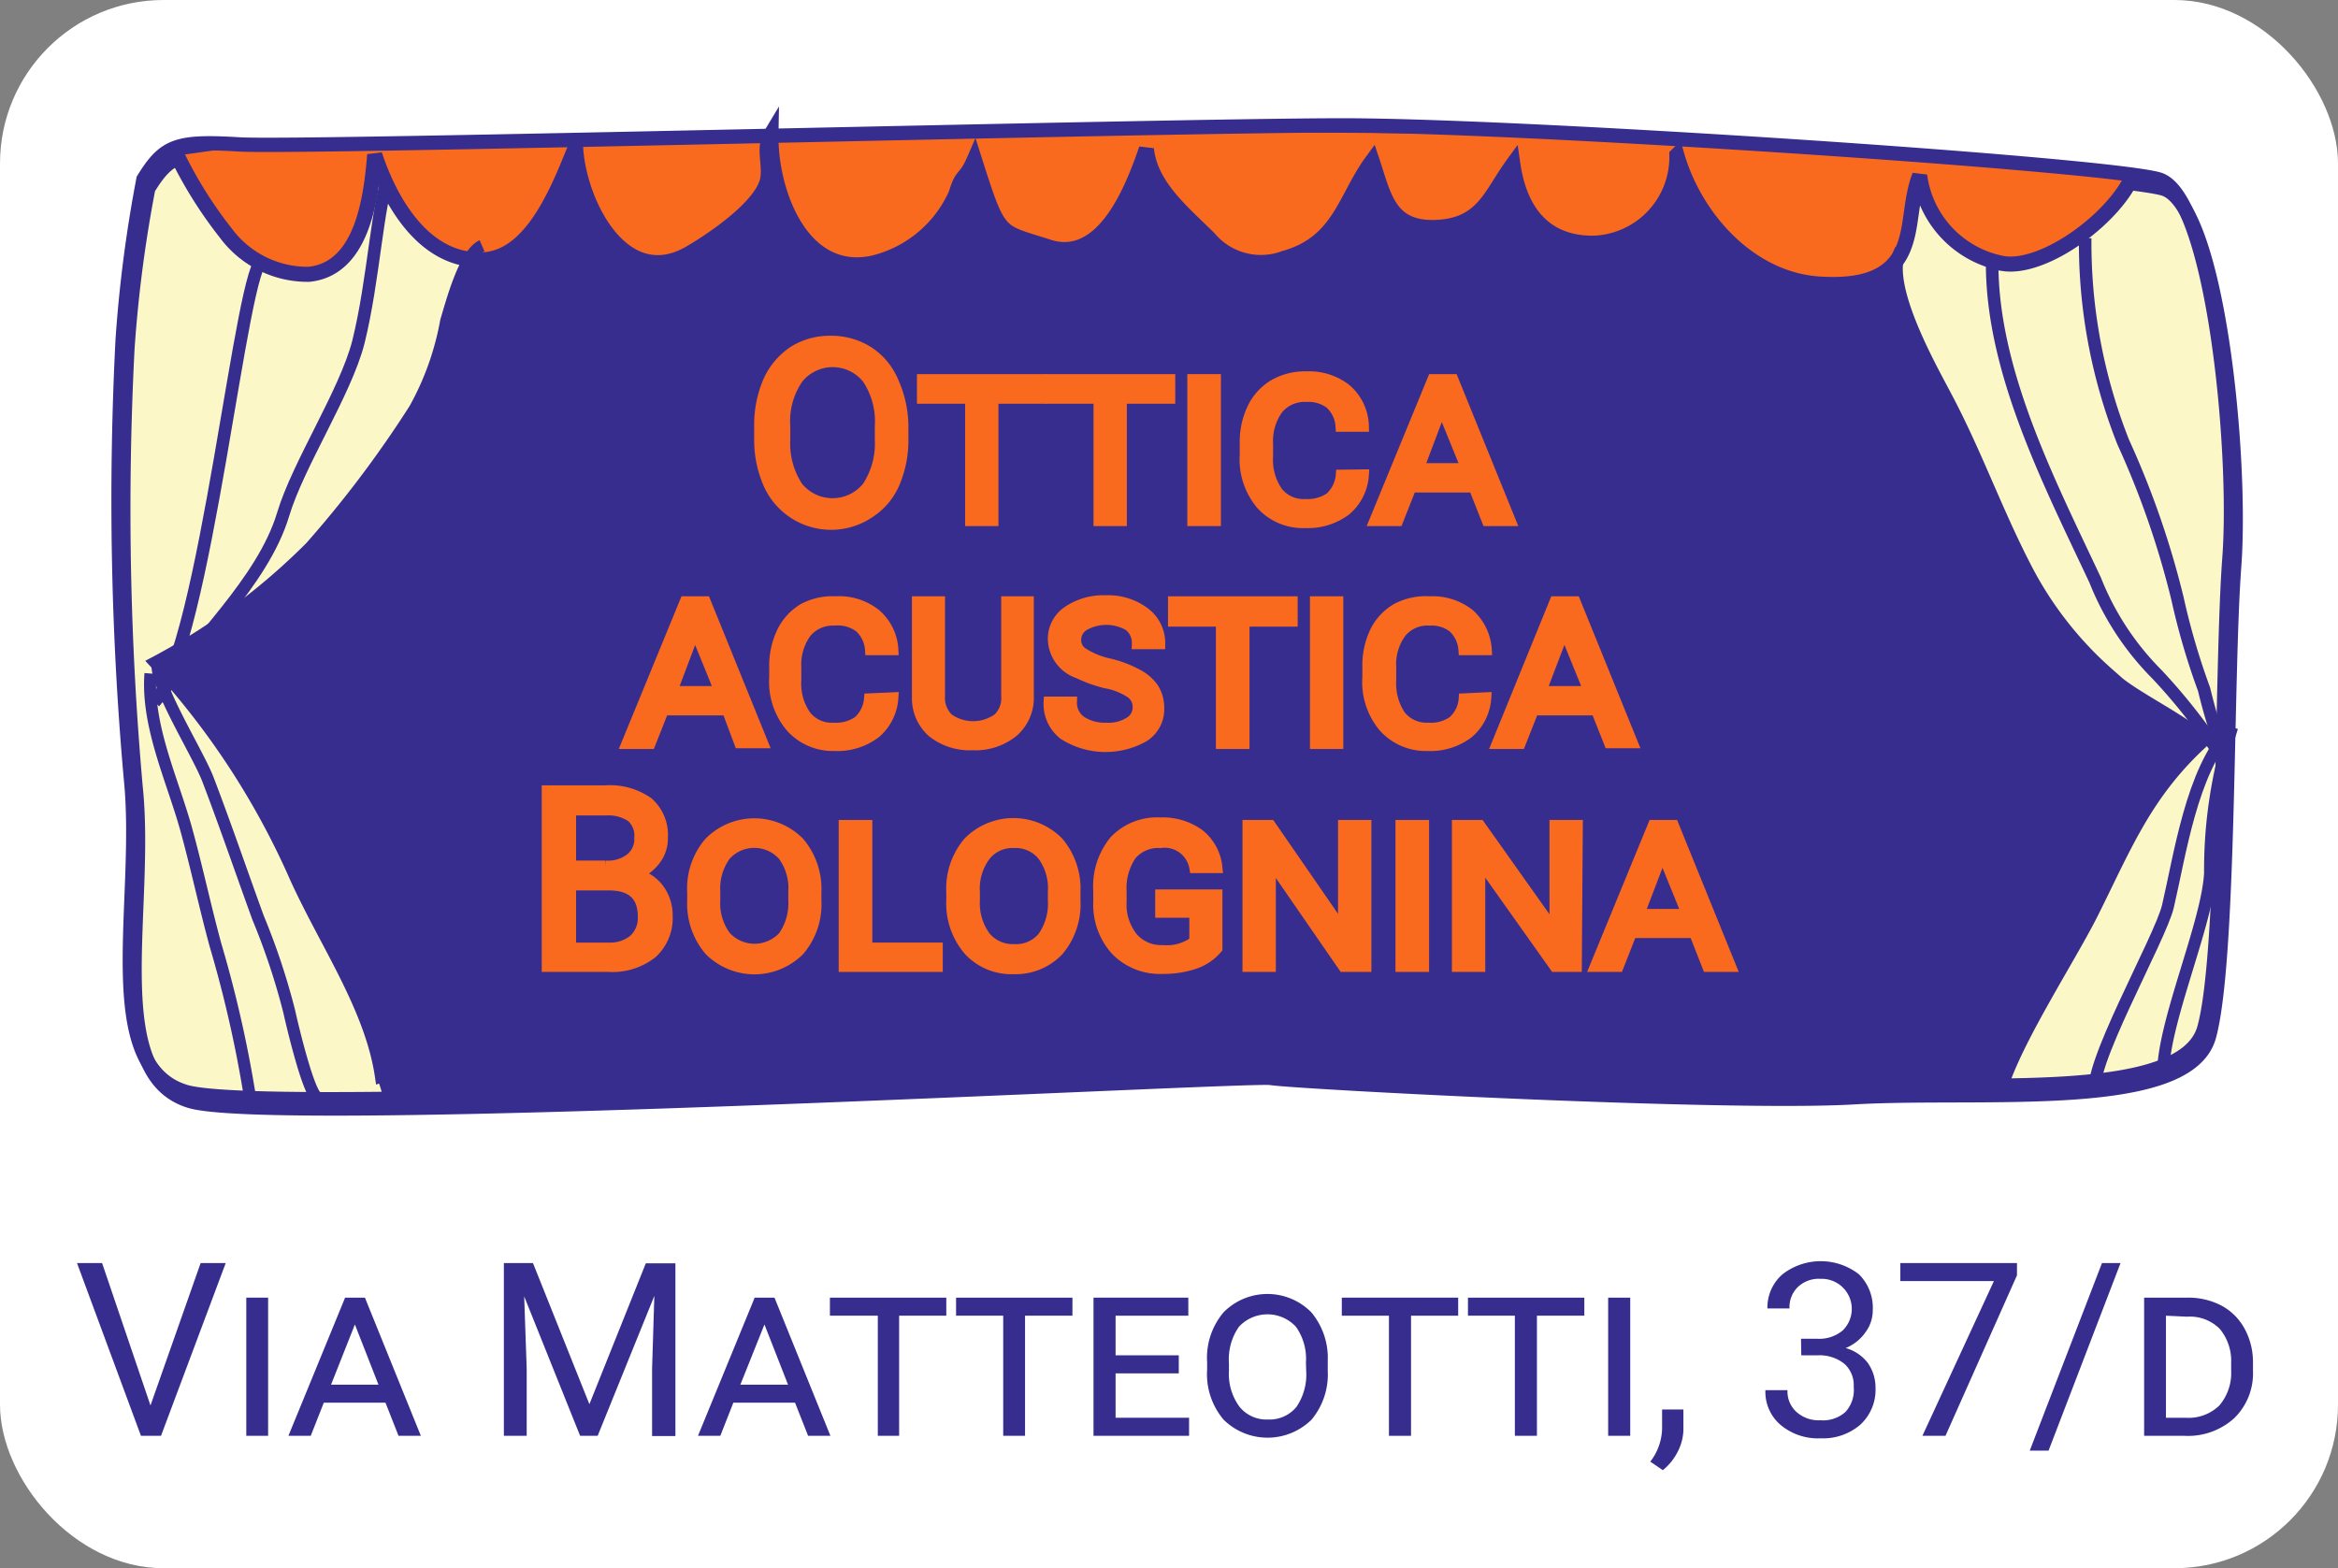 <svg xmlns="http://www.w3.org/2000/svg" viewBox="0 0 93.22 62.54"><rect x="0" y="0" width="93.22" height="62.54" fill="#808080" stroke="none"/><defs><style>.cls-1{fill:#fff;}.cls-2{fill:#fcf7c7;}.cls-2,.cls-3,.cls-6,.cls-7,.cls-8{stroke:#362d8f;}.cls-2,.cls-8{stroke-width:0.57px;}.cls-3,.cls-6,.cls-7,.cls-8{fill:none;}.cls-3{stroke-width:0.5px;}.cls-4{fill:#362d8f;}.cls-5,.cls-9{fill:#f96a1f;}.cls-6{stroke-width:0.48px;}.cls-7{stroke-width:0.6px;}.cls-9{stroke:#f96a1f;stroke-width:0.44px;}</style></defs><g id="insegna_3" data-name="insegna 3"><rect class="cls-1" width="93.22" height="62.54" rx="6.52"/><path class="cls-2" d="M5.91,7.52a52.79,52.79,0,0,0-.83,6.39,125.38,125.38,0,0,0,.33,17.51c.5,4.88-1.33,11.43,2.17,12.49s42.27-1.07,43.1-.92,18.07,1.07,23.23.77,13.34.61,14.17-2.44.67-14.31,1-18.73S88.41,8.13,86.25,7.52,60.91,5.39,53.75,5.39s-41.5.91-44,.76S6.75,6.15,5.91,7.52Z"/><path class="cls-3" d="M79.43,10.51c0,4.33,2.29,8.75,4.11,12.63A11.11,11.11,0,0,0,86,26.89a23.62,23.62,0,0,1,2.87,3.75"/><path class="cls-3" d="M83.14,9.5a21.55,21.55,0,0,0,1.52,8.14,34.81,34.81,0,0,1,2.16,6.23,27.86,27.86,0,0,0,1.06,3.62,22,22,0,0,0,.91,2.9"/><path class="cls-3" d="M15.54,6.89c-.5,1.2-.63,4.25-1.25,6.75-.51,2-2.4,4.87-3,6.87-.82,2.73-3.58,5.14-5,7.38"/><path class="cls-3" d="M10.5,10.36C9.64,10.27,8.21,25.75,6.16,28"/><path class="cls-4" d="M47.82,42.58,15.61,43.87c-.07.14-.29-1.15-.46-1.09-.44-2.73-2.18-5.26-3.4-7.93a31.19,31.19,0,0,0-5.6-8.59,25.73,25.73,0,0,0,6.2-4.6,43.41,43.41,0,0,0,4.15-5.51,11.07,11.07,0,0,0,1.25-3.51c.21-.7,3.18-6.13,3.89-6.44L50.81,5.11l24,1.52c-.71,1.32,2.07,7.7,2.75,9,1.18,2.24,2,4.61,3.19,6.86A14.4,14.4,0,0,0,84,26.69c.79.82,2.28,1.46,3.88,2.64-2.35,2.09-3.17,4.24-4.52,6.93-.95,1.89-3.3,5.47-3.7,7.34Z"/><path class="cls-5" d="M85.32,7c-.65,1.75-3.54,3.93-5.24,3.67A4.11,4.11,0,0,1,76.76,7.1c-.4,1-.29,2.11-.7,3-.56,1.27-2,1.41-3.26,1.34-2.8-.15-5-2.62-5.73-5.15a3.43,3.43,0,0,1-3.35,3.52c-2,0-2.93-1.35-3.18-3.15-.9,1.17-1.2,2.4-3.07,2.48s-2.08-1.26-2.54-2.65c-1.09,1.48-1.29,3.26-3.5,3.88a2.71,2.71,0,0,1-3-.79c-1-1-2.35-2.07-2.49-3.58C45.37,7.57,44.2,10.69,42,10,40,9.3,40,9.61,39,6.47c-.38.88-.46.48-.73,1.37A4.91,4.91,0,0,1,35,10.6c-2.85.61-4.11-2.85-4.07-5.13-.36.6.06,1.33-.18,2-.39,1-2.08,2.17-3,2.71-2.7,1.62-4.49-2-4.6-4.21-.6,1.47-1.67,4.42-3.69,4.5-2.35.09-3.71-2.34-4.32-4.19C15,7.94,14.68,10.8,12.52,11A4,4,0,0,1,9.23,9.39a16.7,16.7,0,0,1-2-3.21l3.63-.51s24.2-.43,30.23-.43,27,.11,29.69.34S85.32,7,85.32,7Z"/><path class="cls-6" d="M19.22,9.8c-.7.31-1.22,2.31-1.43,3a11.32,11.32,0,0,1-1.25,3.51,44.13,44.13,0,0,1-4.15,5.51,25.85,25.85,0,0,1-6.21,4.6A31.07,31.07,0,0,1,11.79,35c1.21,2.66,3,5.2,3.4,7.93.17-.06.39,1.23.46,1.08"/><path class="cls-6" d="M6.29,26.4c-.17.85,1.58,3.59,2,4.68.7,1.83,1.33,3.68,2,5.52a27.17,27.17,0,0,1,1.24,3.73c.13.59.77,3.28,1.12,3.44"/><path class="cls-6" d="M6,26.86c-.16,2.06.86,4.2,1.41,6.16.43,1.55.76,3.12,1.18,4.66a48.15,48.15,0,0,1,1.44,6.48"/><path class="cls-6" d="M79.71,43.77c.41-1.88,2.76-5.45,3.71-7.34,1.35-2.7,2.17-4.84,4.51-6.94-1.59-1.18-3.09-1.81-3.88-2.63a14.4,14.4,0,0,1-3.29-4.23c-1.16-2.24-2-4.62-3.19-6.85-.68-1.29-2.49-4.51-1.78-5.83"/><path class="cls-6" d="M88.91,29.14c-1.52,1.59-2,5-2.47,7-.29,1.27-3.37,6.66-2.87,7.51"/><path class="cls-6" d="M89,29a18.87,18.87,0,0,0-.88,5.82c-.1,2-1.89,6-1.87,8"/><path class="cls-7" d="M85.1,6.85c-.64,1.74-3.54,3.92-5.23,3.66A4.11,4.11,0,0,1,76.54,7c-.39,1-.28,2.11-.69,3-.57,1.26-2,1.4-3.26,1.33-2.8-.15-5-2.61-5.73-5.14a3.44,3.44,0,0,1-3.35,3.51c-2,0-2.93-1.35-3.19-3.15C59.43,7.77,59.13,9,57.25,9.07s-2.07-1.25-2.54-2.65c-1.09,1.48-1.28,3.26-3.5,3.88a2.7,2.7,0,0,1-3-.79c-1-1-2.35-2.07-2.5-3.57-.53,1.53-1.69,4.64-3.93,3.9-2-.65-1.93-.34-2.93-3.48-.38.88-.46.48-.73,1.37a4.86,4.86,0,0,1-3.31,2.76c-2.85.61-4.11-2.84-4.07-5.13-.36.6.06,1.34-.19,2-.38,1-2.08,2.17-3,2.71-2.71,1.62-4.49-2-4.6-4.21-.61,1.47-1.67,4.42-3.7,4.5-2.34.09-3.7-2.33-4.31-4.19-.14,1.7-.48,4.56-2.63,4.77A4.06,4.06,0,0,1,9,9.29a17,17,0,0,1-2-3.22"/><path class="cls-8" d="M5.72,7.15a53.22,53.22,0,0,0-.83,6.4,125.38,125.38,0,0,0,.33,17.51c.5,4.87-1.33,11.42,2.17,12.48s42.27-1.07,43.1-.92,18.07,1.08,23.23.77S87.06,44,87.89,41s.67-14.32,1-18.73S88.22,7.76,86.06,7.15,60.72,5,53.56,5s-41.5.91-44,.76S6.56,5.78,5.72,7.15Z"/></g><g id="testo_3" data-name="testo 3"><path class="cls-9" d="M36,17.48a4.38,4.38,0,0,1-.35,1.8,2.64,2.64,0,0,1-1,1.17,2.72,2.72,0,0,1-4-1.16,4.33,4.33,0,0,1-.36-1.75V17a4.4,4.4,0,0,1,.35-1.79,2.8,2.8,0,0,1,1-1.19,2.71,2.71,0,0,1,1.47-.41,2.75,2.75,0,0,1,1.49.41,2.63,2.63,0,0,1,1,1.18A4.41,4.41,0,0,1,36,17ZM35.1,17a3.08,3.08,0,0,0-.51-1.91,1.78,1.78,0,0,0-2.78,0A3,3,0,0,0,31.29,17v.52a3.15,3.15,0,0,0,.51,1.9,1.79,1.79,0,0,0,2.79,0,3.14,3.14,0,0,0,.51-1.88Z"/><path class="cls-9" d="M41.52,15.88H39.59v4.88H38.7V15.88H36.78v-.74h4.74Z"/><path class="cls-9" d="M46.64,15.88H44.71v4.88h-.89V15.88H41.91v-.74h4.73Z"/><path class="cls-9" d="M48.46,20.76h-.9V15.14h.9Z"/><path class="cls-9" d="M54.36,18.94a2,2,0,0,1-.7,1.4,2.51,2.51,0,0,1-1.62.5,2.24,2.24,0,0,1-1.73-.71,2.78,2.78,0,0,1-.66-2v-.46a3.09,3.09,0,0,1,.3-1.39,2.19,2.19,0,0,1,.85-.93,2.47,2.47,0,0,1,1.29-.32,2.39,2.39,0,0,1,1.58.5A2,2,0,0,1,54.36,17h-.89a1.35,1.35,0,0,0-.43-.91,1.44,1.44,0,0,0-.95-.28,1.39,1.39,0,0,0-1.14.49,2.18,2.18,0,0,0-.41,1.4v.51a2.23,2.23,0,0,0,.39,1.41,1.31,1.31,0,0,0,1.11.5,1.58,1.58,0,0,0,1-.27,1.37,1.37,0,0,0,.44-.9Z"/><path class="cls-9" d="M58.77,19.42H56.26l-.53,1.34h-.91l2.31-5.62h.8l2.28,5.62H59.3Zm-2.22-.73h1.93l-1-2.46Z"/><path class="cls-9" d="M29,28.31H26.45l-.53,1.34H25L27.32,24h.8l2.28,5.62h-.91Zm-2.22-.73h1.93l-1-2.46Z"/><path class="cls-9" d="M35.6,27.83a2,2,0,0,1-.7,1.4,2.51,2.51,0,0,1-1.62.5A2.24,2.24,0,0,1,31.55,29a2.78,2.78,0,0,1-.66-2V26.6a3.09,3.09,0,0,1,.3-1.39,2.19,2.19,0,0,1,.85-.93A2.47,2.47,0,0,1,33.33,24a2.32,2.32,0,0,1,1.58.5,2,2,0,0,1,.69,1.41h-.89a1.35,1.35,0,0,0-.43-.9,1.44,1.44,0,0,0-1-.28,1.39,1.39,0,0,0-1.14.49,2.18,2.18,0,0,0-.41,1.4v.51a2.23,2.23,0,0,0,.39,1.41,1.31,1.31,0,0,0,1.11.5,1.58,1.58,0,0,0,1-.27,1.37,1.37,0,0,0,.44-.9Z"/><path class="cls-9" d="M41,24v3.76a1.78,1.78,0,0,1-.6,1.41,2.37,2.37,0,0,1-1.61.53,2.39,2.39,0,0,1-1.61-.51,1.79,1.79,0,0,1-.6-1.39V24h.88v3.76a1.15,1.15,0,0,0,.34.9,1.72,1.72,0,0,0,2,0,1.13,1.13,0,0,0,.34-.9V24Z"/><path class="cls-9" d="M45.38,28.21a.68.68,0,0,0-.3-.59,2.63,2.63,0,0,0-1-.39A5.71,5.71,0,0,1,43,26.84,1.46,1.46,0,0,1,42,25.5a1.31,1.31,0,0,1,.59-1.12,2.51,2.51,0,0,1,1.5-.42,2.41,2.41,0,0,1,1.55.48,1.51,1.51,0,0,1,.6,1.23h-.89a.88.88,0,0,0-.34-.73,1.81,1.81,0,0,0-1.8,0,.68.68,0,0,0-.32.6.61.61,0,0,0,.3.52,3.23,3.23,0,0,0,1,.41,4.5,4.5,0,0,1,1.17.44,1.71,1.71,0,0,1,.64.57,1.46,1.46,0,0,1,.2.76,1.28,1.28,0,0,1-.58,1.12,3.09,3.09,0,0,1-3.21-.08A1.53,1.53,0,0,1,41.83,28h.89a.91.91,0,0,0,.38.77,1.72,1.72,0,0,0,1,.27,1.56,1.56,0,0,0,.92-.22A.69.69,0,0,0,45.38,28.21Z"/><path class="cls-9" d="M51.52,24.77H49.6v4.88h-.9V24.77H46.79V24h4.73Z"/><path class="cls-9" d="M53.34,29.65h-.89V24h.89Z"/><path class="cls-9" d="M59.24,27.83a2,2,0,0,1-.7,1.4,2.49,2.49,0,0,1-1.62.5A2.25,2.25,0,0,1,55.19,29a2.78,2.78,0,0,1-.65-2V26.6a3.09,3.09,0,0,1,.29-1.39,2.15,2.15,0,0,1,.86-.93A2.47,2.47,0,0,1,57,24a2.36,2.36,0,0,1,1.58.5,2.06,2.06,0,0,1,.68,1.41h-.89a1.35,1.35,0,0,0-.43-.9,1.41,1.41,0,0,0-.94-.28,1.36,1.36,0,0,0-1.14.49,2.13,2.13,0,0,0-.41,1.4v.51a2.3,2.3,0,0,0,.38,1.41,1.33,1.33,0,0,0,1.11.5,1.54,1.54,0,0,0,1-.27,1.33,1.33,0,0,0,.44-.9Z"/><path class="cls-9" d="M63.65,28.31H61.14l-.53,1.34H59.7L62,24h.8l2.28,5.62h-.91Zm-2.22-.73h1.94l-1-2.46Z"/><path class="cls-9" d="M21.82,38.54v-7h2.3a2.65,2.65,0,0,1,1.72.47,1.72,1.72,0,0,1,.57,1.4,1.39,1.39,0,0,1-.28.87,1.82,1.82,0,0,1-.76.59,1.58,1.58,0,0,1,.9.6,1.74,1.74,0,0,1,.33,1.06A1.88,1.88,0,0,1,26,38a2.54,2.54,0,0,1-1.73.54Zm.93-4h1.4a1.48,1.48,0,0,0,1-.3,1,1,0,0,0,.36-.83,1,1,0,0,0-.33-.84,1.65,1.65,0,0,0-1-.27H22.75Zm0,.75v2.52h1.53a1.49,1.49,0,0,0,1-.33,1.18,1.18,0,0,0,.37-.93q0-1.26-1.38-1.26Z"/><path class="cls-9" d="M32.53,35.9a2.82,2.82,0,0,1-.67,2,2.52,2.52,0,0,1-3.56,0,2.86,2.86,0,0,1-.68-2v-.3a2.81,2.81,0,0,1,.67-2,2.51,2.51,0,0,1,3.57,0,2.87,2.87,0,0,1,.67,2Zm-.88-.33a2.21,2.21,0,0,0-.42-1.46,1.55,1.55,0,0,0-2.31,0,2.25,2.25,0,0,0-.42,1.46v.32a2.21,2.21,0,0,0,.43,1.46,1.57,1.57,0,0,0,2.31,0,2.32,2.32,0,0,0,.41-1.47Z"/><path class="cls-9" d="M34.56,37.81h2.81v.73H33.66V32.92h.9Z"/><path class="cls-9" d="M42.86,35.9a2.86,2.86,0,0,1-.66,2,2.34,2.34,0,0,1-1.79.73,2.3,2.3,0,0,1-1.78-.74,2.86,2.86,0,0,1-.68-2v-.3a2.86,2.86,0,0,1,.67-2,2.51,2.51,0,0,1,3.57,0,2.87,2.87,0,0,1,.67,2ZM42,35.57a2.21,2.21,0,0,0-.42-1.46,1.4,1.4,0,0,0-1.16-.51,1.38,1.38,0,0,0-1.14.52,2.19,2.19,0,0,0-.43,1.46v.32a2.27,2.27,0,0,0,.43,1.46,1.42,1.42,0,0,0,1.15.51,1.39,1.39,0,0,0,1.16-.5A2.32,2.32,0,0,0,42,35.9Z"/><path class="cls-9" d="M48.52,37.82a2,2,0,0,1-.88.6,3.88,3.88,0,0,1-1.29.2,2.44,2.44,0,0,1-1.84-.72,2.7,2.7,0,0,1-.7-1.94v-.43a2.86,2.86,0,0,1,.64-2,2.33,2.33,0,0,1,1.81-.71,2.48,2.48,0,0,1,1.55.46,1.92,1.92,0,0,1,.71,1.32h-.88a1.22,1.22,0,0,0-1.37-1,1.42,1.42,0,0,0-1.17.49,2.35,2.35,0,0,0-.4,1.46v.41a2.11,2.11,0,0,0,.45,1.43,1.51,1.51,0,0,0,1.22.52,1.85,1.85,0,0,0,1.27-.36V36.38H46.28v-.69h2.24Z"/><path class="cls-9" d="M54.46,38.54h-.89l-2.92-4.23v4.23h-.89V32.92h.89l2.92,4.23V32.92h.89Z"/><path class="cls-9" d="M56.76,38.54h-.9V32.92h.9Z"/><path class="cls-9" d="M62.85,38.54H62L59,34.31v4.23h-.89V32.92H59L62,37.15V32.92h.89Z"/><path class="cls-9" d="M67.56,37.19H65.05l-.53,1.35h-.91l2.31-5.62h.8L69,38.54h-.91Zm-2.22-.72h1.94l-1-2.46Z"/><path class="cls-4" d="M6,56.05l2-5.68H9L6.42,57.26h-.8L3.07,50.37h1Z"/><path class="cls-4" d="M10.69,57.26H9.82V51.75h.87Z"/><path class="cls-4" d="M15.37,55.94H12.91l-.52,1.32H11.5l2.26-5.51h.79l2.23,5.51h-.89Zm-2.17-.72h1.89l-.94-2.4Z"/><path class="cls-4" d="M21.25,50.37,23.5,56l2.25-5.62h1.18v6.89H26V54.58l.09-2.9-2.26,5.58h-.7L20.9,51.7,21,54.58v2.68h-.91V50.37Z"/><path class="cls-4" d="M31.7,55.94H29.24l-.52,1.32h-.89l2.26-5.51h.79l2.23,5.51h-.89Zm-2.18-.72h1.9l-.94-2.4Z"/><path class="cls-4" d="M37.73,52.47H35.85v4.79H35V52.47H33.09v-.72h4.64Z"/><path class="cls-4" d="M42.76,52.47H40.87v4.79H40V52.47H38.12v-.72h4.64Z"/><path class="cls-4" d="M47,54.77H44.48v1.77h2.93v.72H43.6V51.75h3.78v.72h-2.9v1.58H47Z"/><path class="cls-4" d="M52.94,54.67a2.82,2.82,0,0,1-.65,1.95,2.5,2.5,0,0,1-3.5,0,2.81,2.81,0,0,1-.66-2v-.29a2.81,2.81,0,0,1,.66-2,2.46,2.46,0,0,1,3.49,0,2.83,2.83,0,0,1,.66,1.93Zm-.87-.33a2.21,2.21,0,0,0-.4-1.43,1.55,1.55,0,0,0-2.27,0A2.26,2.26,0,0,0,49,54.36v.31a2.2,2.2,0,0,0,.42,1.43,1.38,1.38,0,0,0,1.13.51,1.39,1.39,0,0,0,1.14-.5,2.29,2.29,0,0,0,.39-1.44Z"/><path class="cls-4" d="M58.14,52.47H56.26v4.79h-.88V52.47H53.5v-.72h4.64Z"/><path class="cls-4" d="M63.17,52.47H61.28v4.79H60.4V52.47H58.53v-.72h4.64Z"/><path class="cls-4" d="M65,57.26h-.88V51.75H65Z"/><path class="cls-4" d="M66.3,58.63l-.5-.34A2.24,2.24,0,0,0,66.27,57v-.79h.85v.69a2,2,0,0,1-.23,1A2.22,2.22,0,0,1,66.3,58.63Z"/><path class="cls-4" d="M71.81,53.39h.66a1.45,1.45,0,0,0,1-.33A1.2,1.2,0,0,0,72.59,51a1.21,1.21,0,0,0-.9.32,1.12,1.12,0,0,0-.34.86h-.88a1.75,1.75,0,0,1,.6-1.36,2.48,2.48,0,0,1,3.05,0,1.88,1.88,0,0,1,.55,1.44,1.46,1.46,0,0,1-.29.87,1.77,1.77,0,0,1-.79.63,1.68,1.68,0,0,1,.88.59,1.71,1.71,0,0,1,.31,1,1.89,1.89,0,0,1-.61,1.47,2.27,2.27,0,0,1-1.57.54A2.32,2.32,0,0,1,71,56.83a1.73,1.73,0,0,1-.61-1.39h.88a1.1,1.1,0,0,0,.36.87,1.32,1.32,0,0,0,.95.33,1.34,1.34,0,0,0,1-.33,1.29,1.29,0,0,0,.33-1,1.14,1.14,0,0,0-.37-.92,1.58,1.58,0,0,0-1.06-.34h-.66Z"/><path class="cls-4" d="M80.42,50.86l-2.85,6.4h-.92l2.85-6.17H75.77v-.72h4.65Z"/><path class="cls-4" d="M81.68,57.85h-.75l2.88-7.48h.74Z"/><path class="cls-4" d="M85.49,57.26V51.75H87.2a2.87,2.87,0,0,1,1.36.31,2.28,2.28,0,0,1,.92.9,2.77,2.77,0,0,1,.35,1.33v.37a2.5,2.5,0,0,1-.74,1.89,2.74,2.74,0,0,1-2,.71Zm.87-4.79v4.07h.78a1.76,1.76,0,0,0,1.35-.49,2,2,0,0,0,.47-1.4v-.3A2,2,0,0,0,88.51,53a1.68,1.68,0,0,0-1.31-.49Z"/></g></svg>